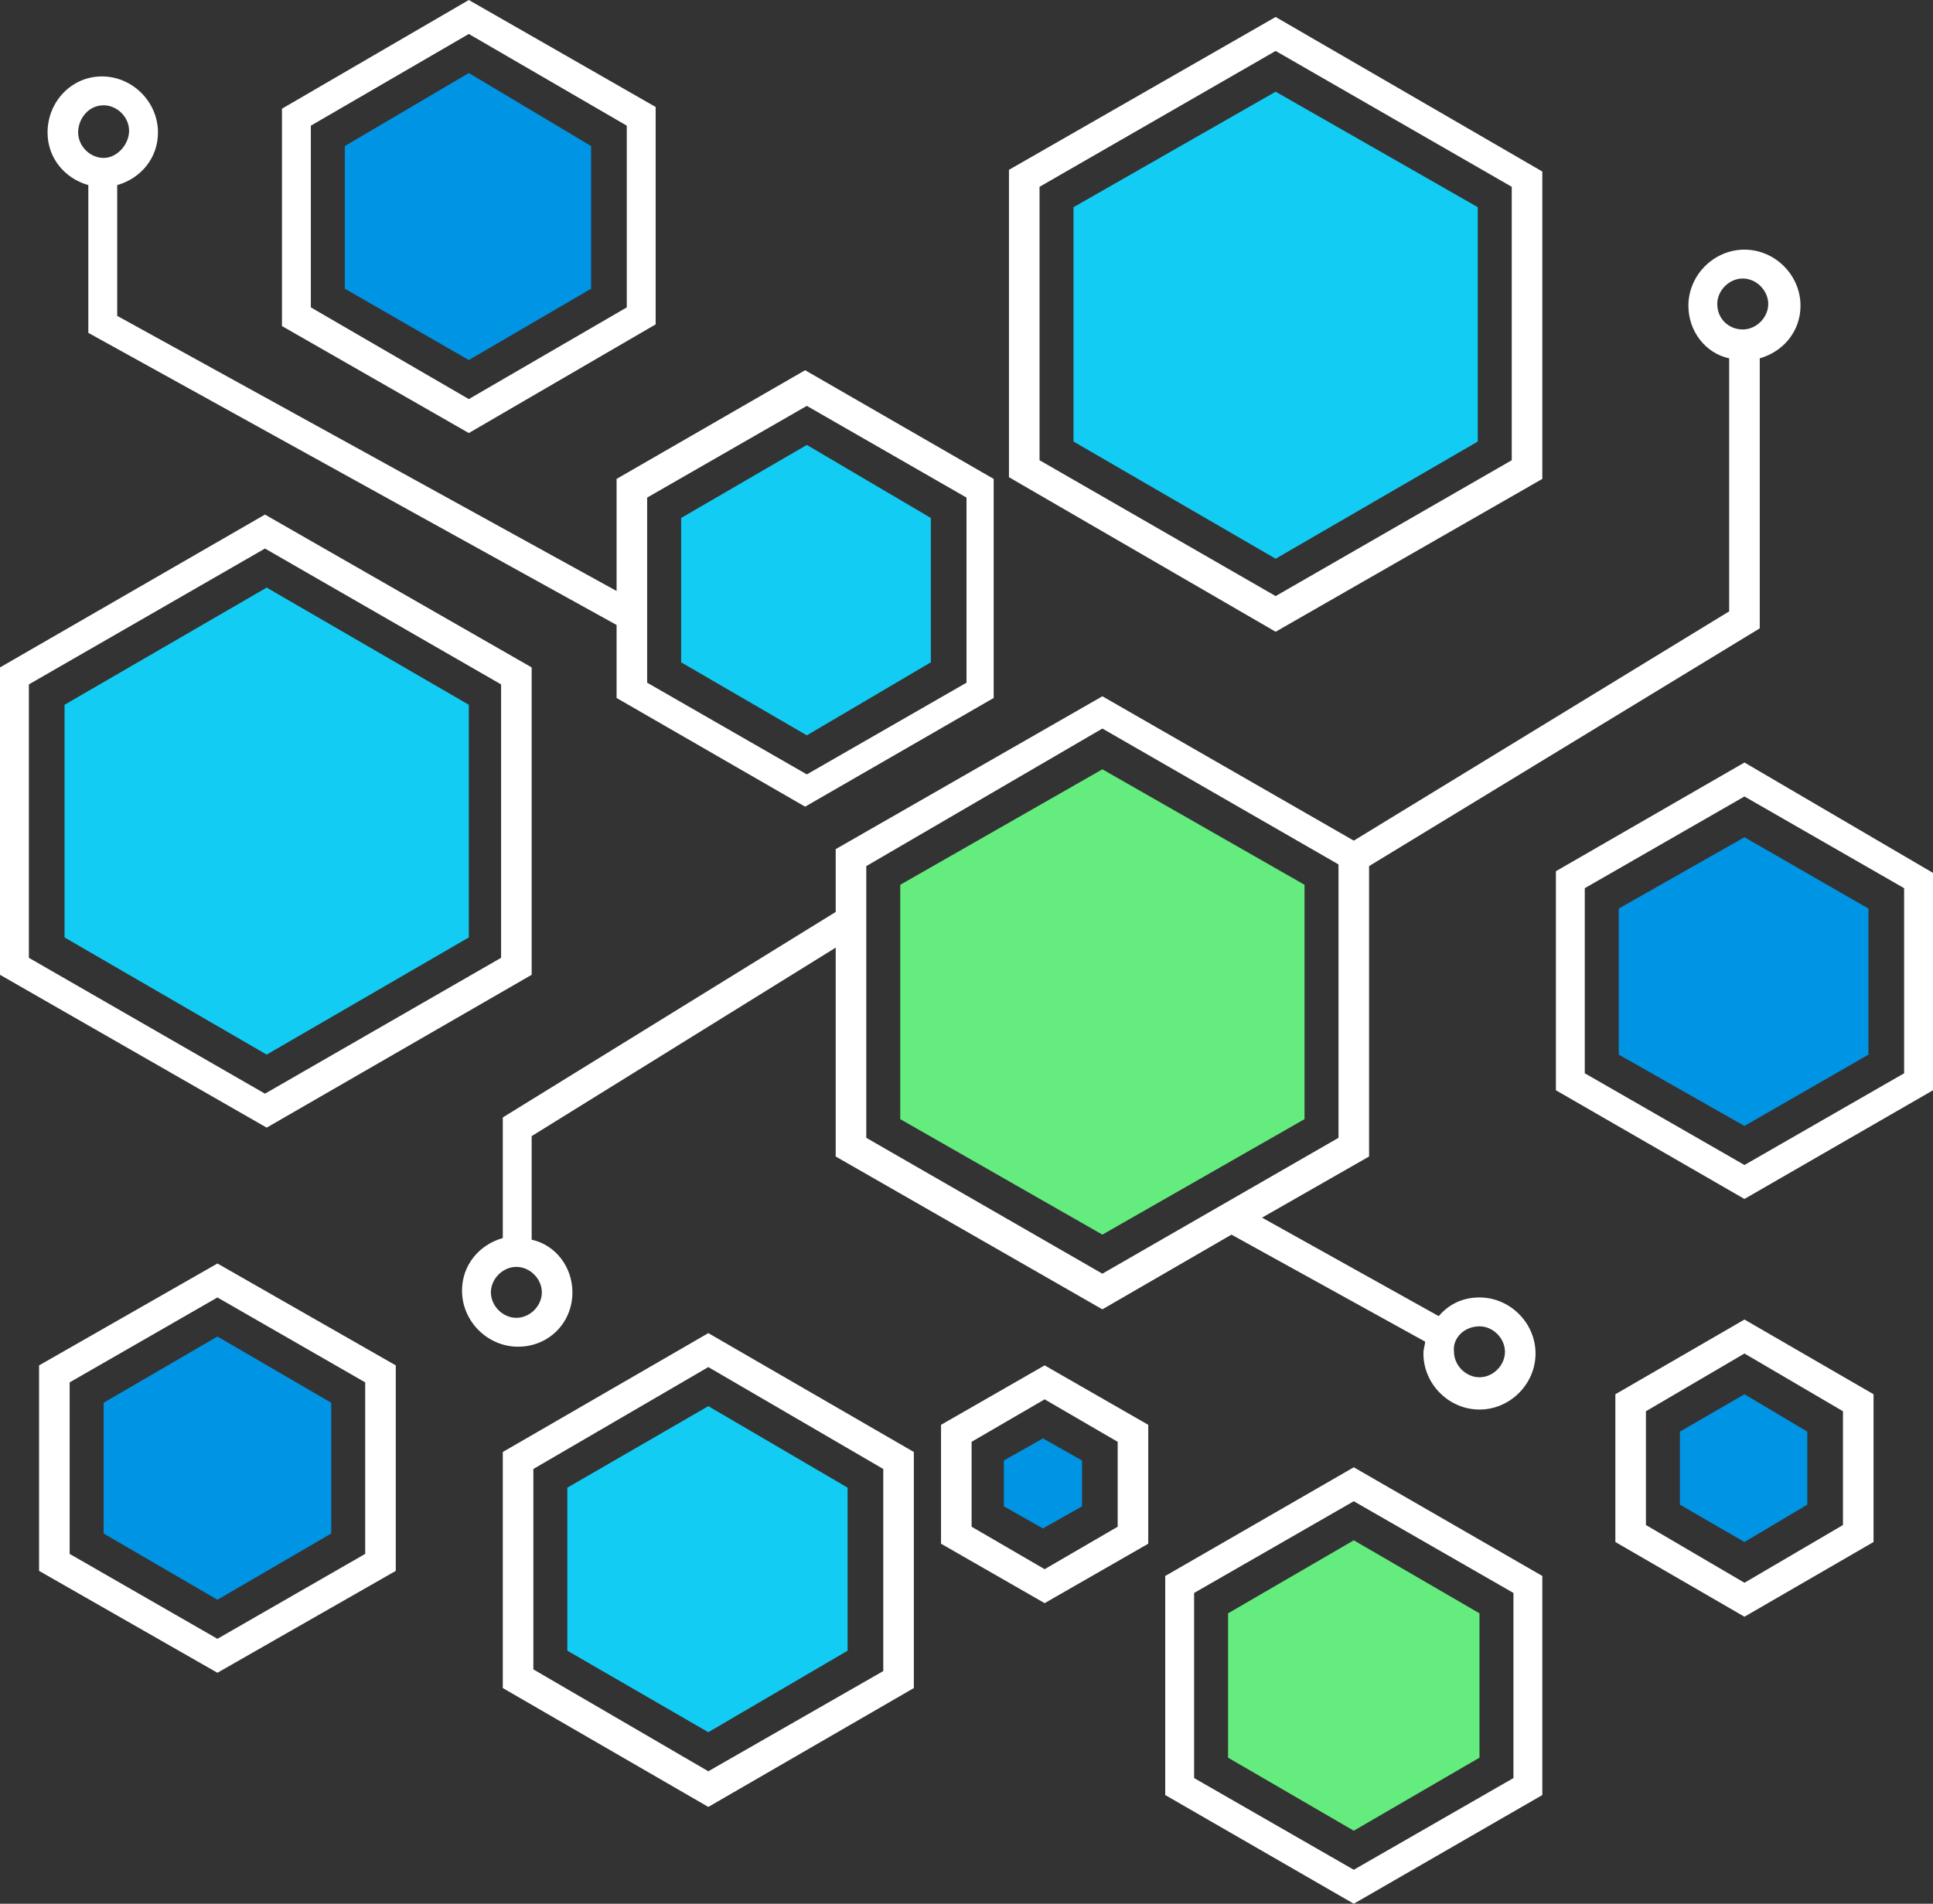 <?xml version="1.0" encoding="utf-8"?>
<!-- Generator: Adobe Illustrator 25.1.0, SVG Export Plug-In . SVG Version: 6.00 Build 0)  -->
<svg version="1.1" id="Layer_1" xmlns="http://www.w3.org/2000/svg" xmlns:xlink="http://www.w3.org/1999/xlink" x="0px" y="0px"
	 viewBox="0 0 113.8 112.1" style="enable-background:new 0 0 113.8 112.1;" xml:space="preserve">
<rect x="0" y="0" width="113.8" height="112.1" fill="#333333" stroke="none"/>
<style type="text/css">
	.st0{fill:#FFFFFF;}
	.st1{fill:#12CCF3;}
	.st2{fill:#64ED7E;}
	.st3{fill:#0094E5;}
</style>
<g>
	<path class="st0" d="M27.6,25.5l11-6.4l0-12.8L27.6,0l-11,6.4l0,12.8L27.6,25.5z M27.6,2l9.3,5.4l0,10.7l-9.3,5.4l-9.3-5.4l0-10.7
		L27.6,2z"/>
	<path class="st0" d="M31.3,57.4l0-18.1l-15.7-9L0,39.3l0,18.1l15.7,9L31.3,57.4z M1.7,40.3l13.9-8l13.9,8l0,16.1l-13.9,8l-13.9-8
		L1.7,40.3z"/>
	<path class="st0" d="M55.4,83.9l0,7l6.1,3.5l6.1-3.5v-7l-6.1-3.5L55.4,83.9z M65.8,89.9l-4.3,2.5l-4.3-2.5l0-5l4.3-2.5l4.3,2.5
		V89.9z"/>
	<path class="st0" d="M12.8,74.4l-10.5,6l0,12.1l10.5,6l10.5-6l0-12.1L12.8,74.4z M12.8,96.5l-8.7-5l0-10.1l8.7-5l8.7,5l0,10.1
		L12.8,96.5z"/>
	<path class="st0" d="M75.1,37.2l15.7-9l0-18.1L75.1,1l-15.7,9l0,18.1L75.1,37.2z M75.1,3l13.9,8l0,16.1l-13.9,8l-13.9-8l0-16.1
		L75.1,3z"/>
	<path class="st0" d="M102.7,44.9l-11.1,6.4l0,12.9l11.1,6.4l11.1-6.4V51.4L102.7,44.9z M112.1,63.2l-9.4,5.4l-9.4-5.4l0-10.9
		l9.4-5.4l9.4,5.4V63.2z"/>
	<path class="st0" d="M79.7,86.4l-11.1,6.4l0,12.9l11.1,6.4l11.1-6.4l0-12.9L79.7,86.4z M79.7,110.1l-9.4-5.4l0-10.9l9.4-5.4
		l9.4,5.4l0,10.9L79.7,110.1z"/>
	<path class="st0" d="M41.7,78.5l-12.1,7v13.9l12.1,7l12.1-7l0-13.9L41.7,78.5z M41.7,104.3l-10.3-6V86.5l10.3-6l10.3,6l0,11.9
		L41.7,104.3z"/>
	<polygon class="st1" points="27.6,55.2 27.6,41.5 15.7,34.6 3.8,41.5 3.8,55.2 15.7,62.1 	"/>
	<polygon class="st1" points="75.1,32.9 87,26 87,12.2 75.1,5.4 63.2,12.2 63.2,26 	"/>
	<polygon class="st1" points="47.5,43.3 54.8,39 54.8,30.5 47.5,26.2 40.1,30.5 40.1,39 	"/>
	<polygon class="st2" points="79.7,90.7 72.3,95 72.3,103.5 79.7,107.8 87.1,103.5 87.1,95 	"/>
	<polygon class="st2" points="64.9,72.7 76.8,65.9 76.8,52.1 64.9,45.3 53,52.1 53,65.9 	"/>
	<polygon class="st1" points="41.7,82.8 33.4,87.6 33.4,97.2 41.7,102 49.9,97.2 49.9,87.6 	"/>
	<path class="st0" d="M102.7,77.7l-7.6,4.4v8.7l7.6,4.4l7.6-4.4l0-8.7L102.7,77.7z M102.7,93.2l-5.8-3.4v-6.7l5.8-3.4l5.8,3.4l0,6.7
		L102.7,93.2z"/>
	<polygon class="st3" points="27.6,21.2 34.8,17 34.8,8.6 27.6,4.3 20.3,8.6 20.3,17 	"/>
	<polygon class="st3" points="59.1,88.7 61.4,90 63.7,88.7 63.7,86 61.4,84.7 59.1,86 	"/>
	<polygon class="st3" points="12.8,78.7 6.1,82.6 6.1,90.3 12.8,94.2 19.5,90.3 19.5,82.6 	"/>
	<polygon class="st3" points="95.3,53.5 95.3,62.1 102.7,66.3 110,62.1 110,53.5 102.7,49.3 	"/>
	<polygon class="st3" points="102.7,82.1 98.9,84.3 98.9,88.6 102.7,90.8 106.4,88.6 106.4,84.3 	"/>
	<path class="st0" d="M5.2,10.9v8.7l31.1,17.2l0,4.3l11.1,6.4l11.1-6.4l0-12.9l-11.1-6.4l-11.1,6.4l0,6.6L6.9,18.6v-7.7
		c1.4-0.4,2.4-1.6,2.4-3.1c0-1.8-1.5-3.3-3.3-3.3S2.8,6,2.8,7.8C2.8,9.3,3.8,10.5,5.2,10.9z M47.5,23.9l9.4,5.4l0,10.9l-9.4,5.4
		l-9.4-5.4l0-10.9L47.5,23.9z M6.1,6.2c0.8,0,1.5,0.7,1.5,1.5S6.9,9.3,6.1,9.3c-0.8,0-1.5-0.7-1.5-1.5S5.2,6.2,6.1,6.2z"/>
	<path class="st0" d="M33.7,76.1c0-1.5-1-2.8-2.4-3.1v-6.1l17.9-11.1l0,12.3l15.7,9l7.6-4.4L83.9,79c0,0.2-0.1,0.4-0.1,0.7
		c0,1.8,1.5,3.3,3.3,3.3s3.3-1.5,3.3-3.3c0-1.8-1.5-3.3-3.3-3.3c-1,0-1.8,0.4-2.4,1.1l-10.4-5.8l6.3-3.6l0-17.1l23-14V21.1
		c1.4-0.4,2.4-1.6,2.4-3.1c0-1.8-1.5-3.3-3.3-3.3s-3.3,1.5-3.3,3.3c0,1.5,1,2.8,2.4,3.1V36L79.7,49.5l-14.8-8.5l-15.7,9l0,3.7
		L29.6,65.8v7.1c-1.4,0.4-2.4,1.6-2.4,3.1c0,1.8,1.5,3.3,3.3,3.3S33.7,77.9,33.7,76.1z M87.1,78.1c0.8,0,1.5,0.7,1.5,1.5
		c0,0.8-0.7,1.5-1.5,1.5s-1.5-0.7-1.5-1.5C85.5,78.8,86.2,78.1,87.1,78.1z M101.1,17.9c0-0.8,0.7-1.5,1.5-1.5s1.5,0.7,1.5,1.5
		s-0.7,1.5-1.5,1.5S101.1,18.8,101.1,17.9z M64.9,42.9l13.9,8l0,16.1l-13.9,8L51,67L51,51L64.9,42.9z M28.9,76.1
		c0-0.8,0.7-1.5,1.5-1.5c0.8,0,1.5,0.7,1.5,1.5s-0.7,1.5-1.5,1.5C29.6,77.6,28.9,76.9,28.9,76.1z"/>
</g>
</svg>
